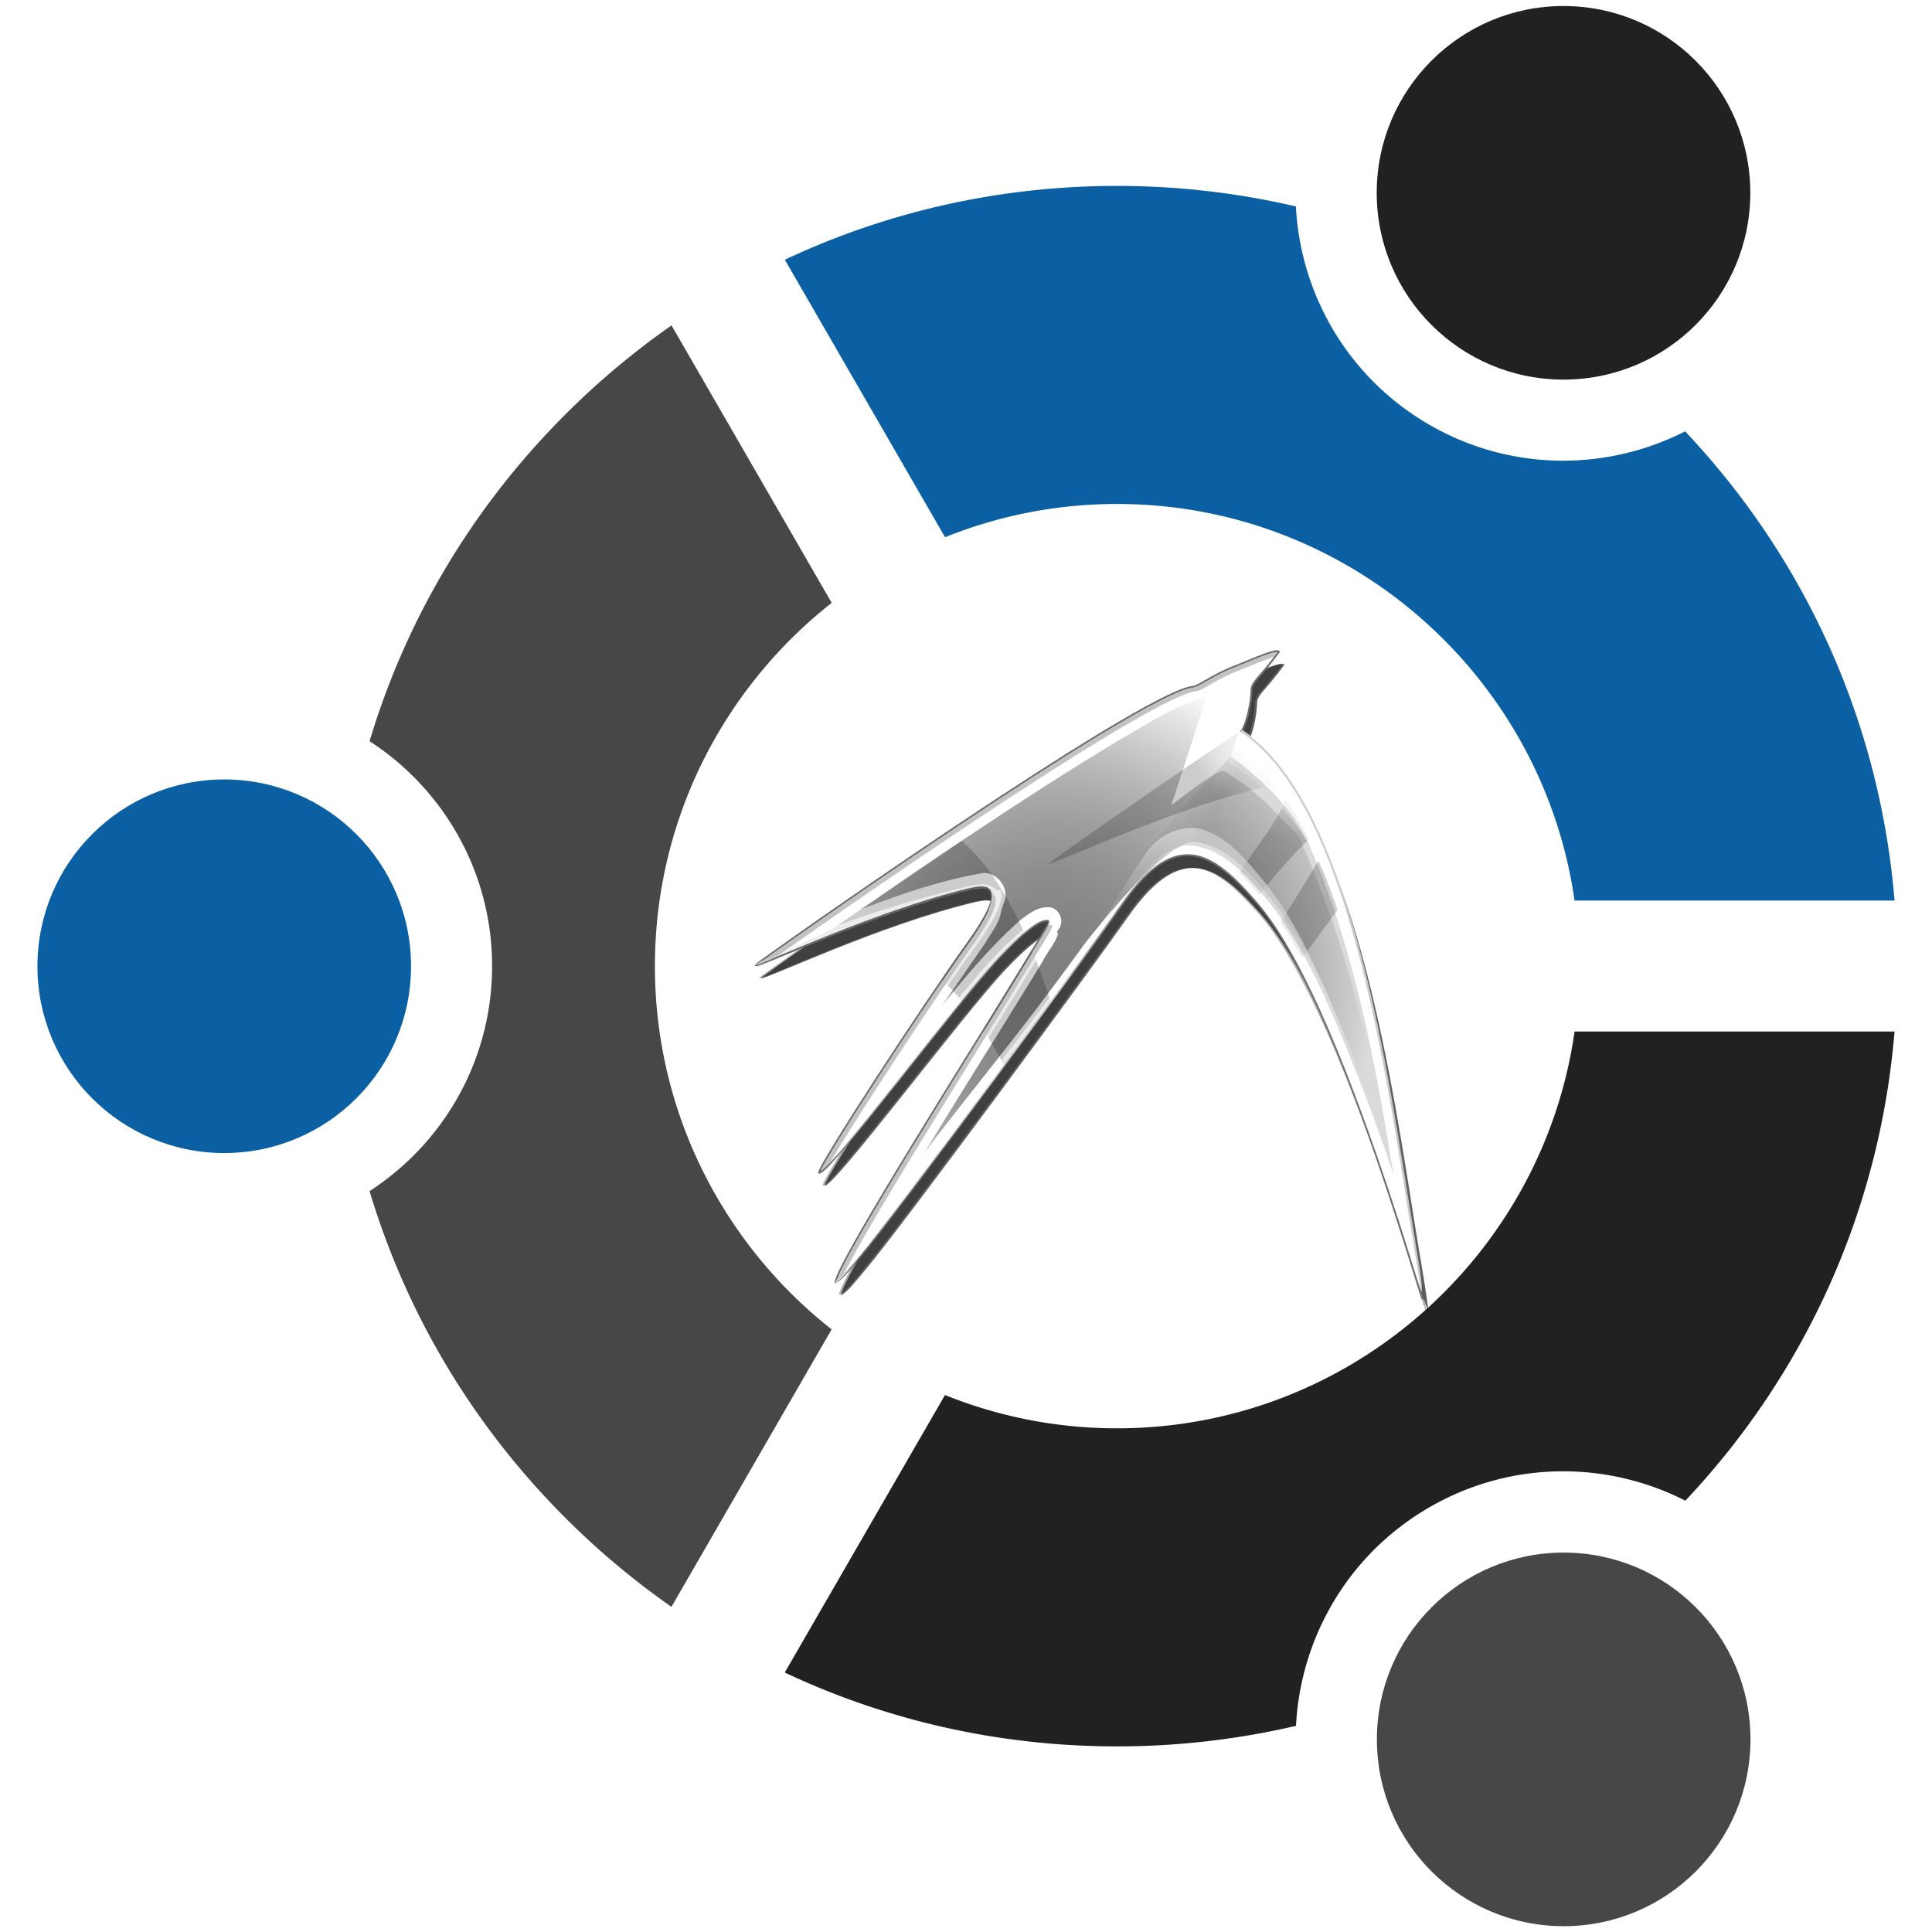 <svg xmlns="http://www.w3.org/2000/svg" xmlns:xlink="http://www.w3.org/1999/xlink" version="1.0" width="258" height="258"><defs><linearGradient x1="352.895" y1="175.324" x2="324.35" y2="158.354" id="j" xlink:href="#b" gradientUnits="userSpaceOnUse"/><linearGradient id="c"><stop style="stop-color:#000;stop-opacity:.502" offset="0"/><stop style="stop-color:#fff;stop-opacity:1" offset="1"/></linearGradient><linearGradient id="b"><stop style="stop-color:#000;stop-opacity:.145" offset="0"/><stop style="stop-color:#000;stop-opacity:0" offset="1"/></linearGradient><linearGradient id="d"><stop style="stop-color:#000;stop-opacity:0" offset="0"/><stop style="stop-color:#000;stop-opacity:.2" offset="1"/></linearGradient><linearGradient id="a"><stop style="stop-color:#fff;stop-opacity:0" offset="0"/><stop style="stop-color:#fff;stop-opacity:.635" offset="1"/></linearGradient><radialGradient cx="235.584" cy="137.568" r="268.902" fx="235.584" fy="137.568" id="i" xlink:href="#a" gradientUnits="userSpaceOnUse" gradientTransform="matrix(.238 -.272 .085 .074 222.35 262.493)"/><radialGradient cx="244.977" cy="276.315" r="217.688" fx="244.977" fy="276.315" id="f" xlink:href="#c" gradientUnits="userSpaceOnUse" gradientTransform="matrix(1.198 0 0 1.234 -49.386 -65.707)"/><radialGradient cx="390.528" cy="105.771" r="118.781" fx="390.528" fy="105.771" id="g" xlink:href="#d" gradientUnits="userSpaceOnUse" gradientTransform="matrix(-.046 .039 -.07 -.082 192.758 94.755)"/><filter color-interpolation-filters="sRGB" id="h"><feGaussianBlur stdDeviation="1.14"/></filter><filter color-interpolation-filters="sRGB" id="e"><feGaussianBlur stdDeviation="2.647"/></filter></defs><circle cx="9.124" cy="46.904" r="9.124" transform="matrix(2.734 0 0 2.734 5 .798)" style="fill:#0b60a3;fill-opacity:1"/><circle cx="74.548" cy="84.667" r="9.124" transform="matrix(2.734 0 0 2.734 5 .798)" style="fill:#474747;fill-opacity:1"/><path d="M149.173 67.301c31.058 0 56.826 23.062 61.094 52.96H253c-1.94-23.493-11.681-45.39-27.966-62.659-10.429 5.312-23.253 5.413-34.147-.875-10.902-6.295-17.228-17.46-17.835-29.16a105.078 105.078 0 0 0-23.879-2.74c-15.593 0-30.66 3.404-44.365 9.858l21.394 37.056a61.393 61.393 0 0 1 22.971-4.44z" style="fill:#0b60a3;fill-opacity:1"/><path d="M210.27 137.752c-4.257 29.91-30.03 52.985-61.097 52.985a61.31 61.31 0 0 1-22.98-4.445l-21.396 37.058c13.701 6.457 28.775 9.863 44.374 9.863 8.149 0 16.156-.94 23.898-2.744.596-11.714 6.924-22.898 17.835-29.196 10.896-6.293 23.726-6.192 34.157-.87 16.271-17.271 26-39.166 27.936-62.651H210.27z" style="fill:#212121;fill-opacity:1"/><path d="M87.457 129.02c0-19.663 9.243-37.205 23.608-48.515l-21.388-37.05a105.656 105.656 0 0 0-14.183 11.89C63.116 67.721 54.24 82.667 49.354 98.98c9.842 6.375 16.36 17.44 16.36 30.04 0 12.597-6.518 23.666-16.36 30.039 4.886 16.312 13.762 31.257 26.14 43.635a105.747 105.747 0 0 0 14.172 11.886l21.391-37.052c-14.363-11.31-23.6-28.852-23.6-48.508z" style="fill:#474747;fill-opacity:1"/><circle cx="74.54" cy="9.126" r="9.124" transform="matrix(2.734 0 0 2.734 5 .798)" style="fill:#212121;fill-opacity:1"/><path d="M168.107 122.056c-5.461-6.166-10.383-10.148-17.668.235-4.335 6.178-30.35 41.57-35.124 47.208-1.387 1.638-2.2 2.776-3.264 3.435.002-2.24 17.97-30.696 22.999-38.942 6.04-9.906 5.849-9.327 5.126-9.325-1.024.004-3.105 1.514-6.27 4.889-5.779 6.163-22.894 29.102-24.074 28.748.41-1.666 13.799-22.197 19.878-30.69 5.24-7.322 3.237-7.88.233-7.165-12.798 3.052-28.104 10.431-28.6 10.165.186-.382 51.55-36.502 58.413-37.192.798-.08 2.484-1.506 5.487-2.692 3.26-1.288 5.455-2.336 5.998-2.005-2.38 3.336-3.632 4.007-3.654 5.083-.034 1.761-.661 4.612-1.348 5.522 13.274 8.842 18.452 38.992 22.244 63.242.905 5.756 1.744 10.078 1.958 12.646-1.12-2.882-11.734-41.195-22.334-53.162z" style="fill-opacity:.333"/><path d="M413.669 218.16c-32.923-37.168-62.591-61.173-106.51 1.417-26.133 37.244-182.962 250.6-211.739 284.585-8.359 9.872-13.256 16.733-19.674 20.71.01-13.51 108.33-185.048 138.645-234.76 36.413-59.712 35.256-56.225 30.899-56.21-6.169.023-18.716 9.123-37.794 29.47C172.658 300.527 69.48 438.81 62.367 436.677c2.471-10.045 83.183-133.814 119.83-185.014 31.591-44.137 19.516-47.5 1.408-43.192-77.15 18.4-169.423 62.885-172.407 61.28 1.116-2.304 310.762-220.046 352.126-224.208 4.816-.485 14.976-9.073 33.081-16.226 19.655-7.766 32.883-14.082 36.155-12.085-14.343 20.106-21.895 24.153-22.023 30.639-.209 10.62-3.989 27.801-8.128 33.287 80.016 53.305 111.235 235.057 134.094 381.244 5.455 34.699 10.51 60.756 11.8 76.239-6.754-17.378-70.732-248.34-134.634-320.482z" transform="matrix(.166 0 0 .166 99.735 85.867)" style="fill-opacity:.627;filter:url(#e)"/><path d="M167.65 120.355c-5.46-6.165-10.382-10.147-17.667.236-4.336 6.178-30.35 41.57-35.124 47.208-1.387 1.637-2.2 2.775-3.264 3.435.002-2.24 17.97-30.696 22.999-38.943 6.04-9.905 5.848-9.327 5.125-9.324-1.023.004-3.104 1.513-6.269 4.888-5.779 6.164-22.894 29.103-24.074 28.749.41-1.666 13.798-22.198 19.877-30.69 5.24-7.322 3.238-7.88.234-7.166-12.798 3.053-28.105 10.432-28.6 10.166.186-.382 51.55-36.502 58.412-37.193.8-.08 2.485-1.505 5.488-2.691 3.26-1.289 5.455-2.336 5.998-2.005-2.38 3.335-3.633 4.006-3.654 5.082-.034 1.762-.661 4.612-1.348 5.522 13.273 8.843 18.452 38.992 22.244 63.242.905 5.756 1.743 10.079 1.957 12.647-1.12-2.883-11.733-41.195-22.333-53.163z" style="fill:#fff;stroke:#6e6e6e;stroke-width:.249"/><path d="M369.682 43.724c-8.624.845-13.88 1.118-19.74 3.485-28.908 11.673-54.868 30.131-81.684 46.329-63.784 40.11-126.256 82.236-188.146 125.217 35.978-13.995 72.548-27.436 110.687-33.844 11.594.108 21.102 13.524 15.844 24.313-6.95 23.782-25.544 41.235-38.08 61.913-9.642 13.814-19.109 27.767-28.483 41.774 24.857-31.053 49.437-62.748 79.083-89.293 7.186-5.664 15.828-12.42 25.48-10.894 7.459 1.938 10.99 11.744 6.031 17.781-10.19 19.343-22.742 37.522-33.765 56.427-27.54 44.628-55.31 88.978-82.422 133.823 58.316-76.668 81.02-100.968 137.42-179.05 13.068-16.482 67.062-84.355 89.205-81.637 24.863 3.443 42.626 23.676 57.634 41.928 39.638 49.05 60.704 109.467 83.46 167.54 4.565 12.337 8.95 24.735 13.28 37.157-14.399-87.025-35.35-170.72-71.672-251.593-24.306-24.841-32.044-34.737-59.844-52.042-3.626-3.48-42.533 27.591-42.533 27.591l28.245-86.925z" transform="matrix(.166 0 0 .166 99.735 85.867)" style="fill:url(#f);filter:url(#filter4871)"/><path d="M165.347 97.795c-13.17 8.829-25.177 17.332-25.266 17.516.495.266 15.801-7.113 28.6-10.165.634-.152 1.224-.243 1.71-.229-1.309-1.67-2.714-3.102-4.23-4.245a7.689 7.689 0 0 1-1.348-.783l.534-2.094zm6.273 8.807c-.245 1.13-1.186 2.932-3.173 5.708a276.904 276.904 0 0 0-2.986 4.281c.962.899 1.845 1.895 2.696 2.909 1.784-2.178 3.365-4.048 4.489-5.246a49.001 49.001 0 0 1 2.146-2.162c-.984-1.997-2.039-3.835-3.172-5.49zm4.473 8.32c-.668 1.09-1.297 2.113-2.307 3.769a870.817 870.817 0 0 1-2.778 4.51 59.942 59.942 0 0 1 2.877 4.738 3199.89 3199.89 0 0 0 4.722-6.412 85.232 85.232 0 0 0-2.514-6.605z" style="fill:url(#g)"/><path d="M358.34 37.66C311.534 49.21 15.125 255.25 15.125 255.25l52.969-24.438C145.1 177.47 222.528 124.311 302.938 76.063c20.832-11.523 40.774-25.632 64-31.5C381.02 38.32 394.16 29.409 409 24.75c0 0 7.302-6.702 13.031-11.969a243.832 243.832 0 0 0 3.344-4.437c-22.46 7.774-62.33 28.156-67.035 29.316zM198.875 205.844c3.984 11.984-53.175 77.045-135.094 212.594a111.064 111.064 0 0 0-1.468 2.687l54.624-68.844c24.202-37.628 49.645-74.34 75-111.187 5.307-9.082 13.16-18.171 12.813-29.188.577-4.067-3.553-4.162-5.875-6.062zm49.188 27.094c-3.408.854-6.595 2.517-9.844 3.875-55.275 91.505-112.997 179.582-163.188 273.093L114 458.344c39.854-68.069 82.696-134.526 123.813-201.969 3.76-7.78 10.082-14.3 12.625-22.594-.586-.72-1.431-.925-2.375-.844z" transform="matrix(.166 0 0 .166 99.735 85.867)" style="fill:#fff;filter:url(#h)"/><path d="M128.402 112.273c-5.83 3.908-11.609 7.89-17.371 11.882 0 0-3.592 1.69-6.595 3.1l-1.125.793c4.831-1.972 16.21-6.924 26.174-9.3 3.004-.715 5.007-.157-.233 7.164a287.382 287.382 0 0 0-3.432 4.925c.849.818 1.697 1.74 2.561 2.716l.109.124c1.984-2.432 3.73-4.52 4.956-5.826 1.31-1.398 2.434-2.467 3.374-3.25-2.345-5.175-5.108-9.452-8.418-12.328zm9.445 14.702c-.806 1.314-1.832 2.978-3.256 5.313-.784 1.286-1.948 3.169-3.245 5.262a64.618 64.618 0 0 1 2.763 4.774c2.174-2.943 4.245-5.754 6.226-8.455a93.012 93.012 0 0 0-2.488-6.894z" style="fill-opacity:.2"/><path d="M56.75 231.34c2.205-.902 3.392 1.054 5.687.126 33.953-13.734 76.77-26.54 116.157-35.875 5.002-1.186 9.732-1.93 14.593-.97 2.431.481 5.023 1.512 7.157 3.532 2.133 2.02 3.981-1.073 4.375 1.781.787 5.709-1.06 11.269-4.594 18.469-3.535 7.2-9.087 16.004-17.25 27.156-18.482 25.249-48.105 69.465-73.313 108.469-2.515 3.892-4.086 6.546-6.5 10.313 3.456-4.32 6.202-2.347 9.782-6.844 31.194-39.183 65.657-83.114 83.687-102.344 9.673-10.316 18.002-18.35 24.969-24 6.967-5.65 11.712-9.63 18.969-9.656.171 0 .58-.135 2.156.031.788.083 3.605-2.608 3.625-.719.069 6.552 3.386-.725 3.687.938.603 3.326-.307 4.424-.875 5.75-.567 1.326-1.304 2.674-2.312 4.468-4.032 7.178-12.838 21.26-31.031 51.094-15.222 24.963-50.072 80.648-81.157 131.813-10.028 16.506-19.221 31.838-27.656 46.187C205.38 335.61 257.562 269.44 279.1 235.011c12.047-19.258 26.62-43.947 41.98-66.023 13.204-18.978 33.892-22.31 44.766-19.173 21.748 6.274 38.058 27.144 52.031 44.281 34.571 42.4 68.085 127.736 105.999 245.213-10.56-66.362-23.416-143.354-43.156-210.656-20.42-69.619-55.034-107.806-92.913-132.986l10.35-26.233c81.247 54.008 112.252 240.065 133.781 375.813 9.035 56.963 12.048 70.089 10.875 76.781-49.085-156.961-90.771-264.136-131.622-312.565-25.977-30.796-61.015-71.765-109.659 1.19-24.963 37.439-182.848 249.953-211.625 283.938-8.359 9.871-13.394 17.335-19.812 21.312 7.043-9.992 108.99-179.756 139.304-229.467 36.413-59.713 35.928-63.955 31.57-63.94-6.168.023-19.765 11.091-38.843 31.438C167.287 291.09 69.052 423.73 61.939 421.597c4.932-9.342 77.226-121.754 114.576-175.591 30.94-44.596 22.315-53.896 4.204-49.603-77.451 18.358-172.485 64.699-175.47 63.094m230.938-37.719c.033.023.048.108 0 .219-.013.032-.107.18-.125.219.01-.047-.01-.247 0-.282.043-.14.093-.18.125-.156z" transform="matrix(.166 0 0 .166 99.735 85.867)" style="fill:url(#i);filter:url(#filter4517)"/><path d="M248.243 283.845c34.811-45.393-.73-3.226 63.833-89.913 12.704-15.775 28.046-34.206 49.486-30.557 25.19 4.939 42.14 26.188 58.125 44.562 34.524 44.04 54.293 97.374 75.21 148.933a1761.573 1761.573 0 0 1 25.322 70.88c-15.15-92.516-31.22-181.304-68.9-267.749-13.893-27.155-32.468-46.593-61.819-68.81 0 0-100.5 98.274-141.257 192.654z" transform="matrix(.166 0 0 .166 99.735 85.867)" style="fill:url(#j);filter:url(#filter4773)"/><path d="M170.505 87.09a1.91 1.91 0 0 0-.404.047c-.322.07-.745.21-1.255.399-1.019.38-2.38.962-4.012 1.607-1.493.59-2.66 1.243-3.556 1.757-.896.514-1.501.897-1.965.944-.812.081-2.37.715-4.427 1.767-2.057 1.053-4.626 2.523-7.517 4.267-5.78 3.487-12.848 8.077-19.709 12.659a1150.904 1150.904 0 0 0-18.46 12.602 670.17 670.17 0 0 0-5.96 4.199c-.718.512-1.283.917-1.67 1.202l-.15.114c.091-.031.155-.05.27-.093a68.502 68.502 0 0 0 2.026-.809l.047-.02c10.027-7.165 50-34.828 56.006-35.432.799-.08 2.487-1.504 5.49-2.69 2.135-.844 3.797-1.575 4.852-1.893.148-.196.299-.398.456-.616-.025-.003-.032-.01-.062-.01zm-37.91 32.28c.09.528-.077 1.257-.56 2.286-.507 1.082-1.367 2.495-2.68 4.329-3.037 4.243-7.905 11.498-12.062 17.9-2.08 3.2-3.98 6.19-5.386 8.48a98.145 98.145 0 0 0-1.7 2.851 21.81 21.81 0 0 0-.498.918c-.058.116-.068.155-.104.238.033-.022.055-.032.093-.062a8.07 8.07 0 0 0 .726-.674c.163-.166.342-.36.534-.57 3.37-5.771 13.647-21.421 18.766-28.573 3.254-4.547 3.71-6.478 2.871-7.123zm7.828 4.173c-.063-.003-.143.005-.233.005-.05 0-.11.008-.166.016-.058.115-.13.244-.223.41-.62 1.1-2.081 3.43-5.1 8.381-2.516 4.126-8.265 13.302-13.386 21.726-2.56 4.212-4.96 8.233-6.723 11.342-.881 1.555-1.605 2.883-2.105 3.888-.25.503-.444.926-.575 1.255-.067.168-.066.226-.099.342.31-.227.607-.501.913-.82 3.266-6.734 17.88-29.905 22.337-37.214 5.285-8.667 5.798-9.308 5.36-9.331z" style="fill:#c2c2c2"/></svg>